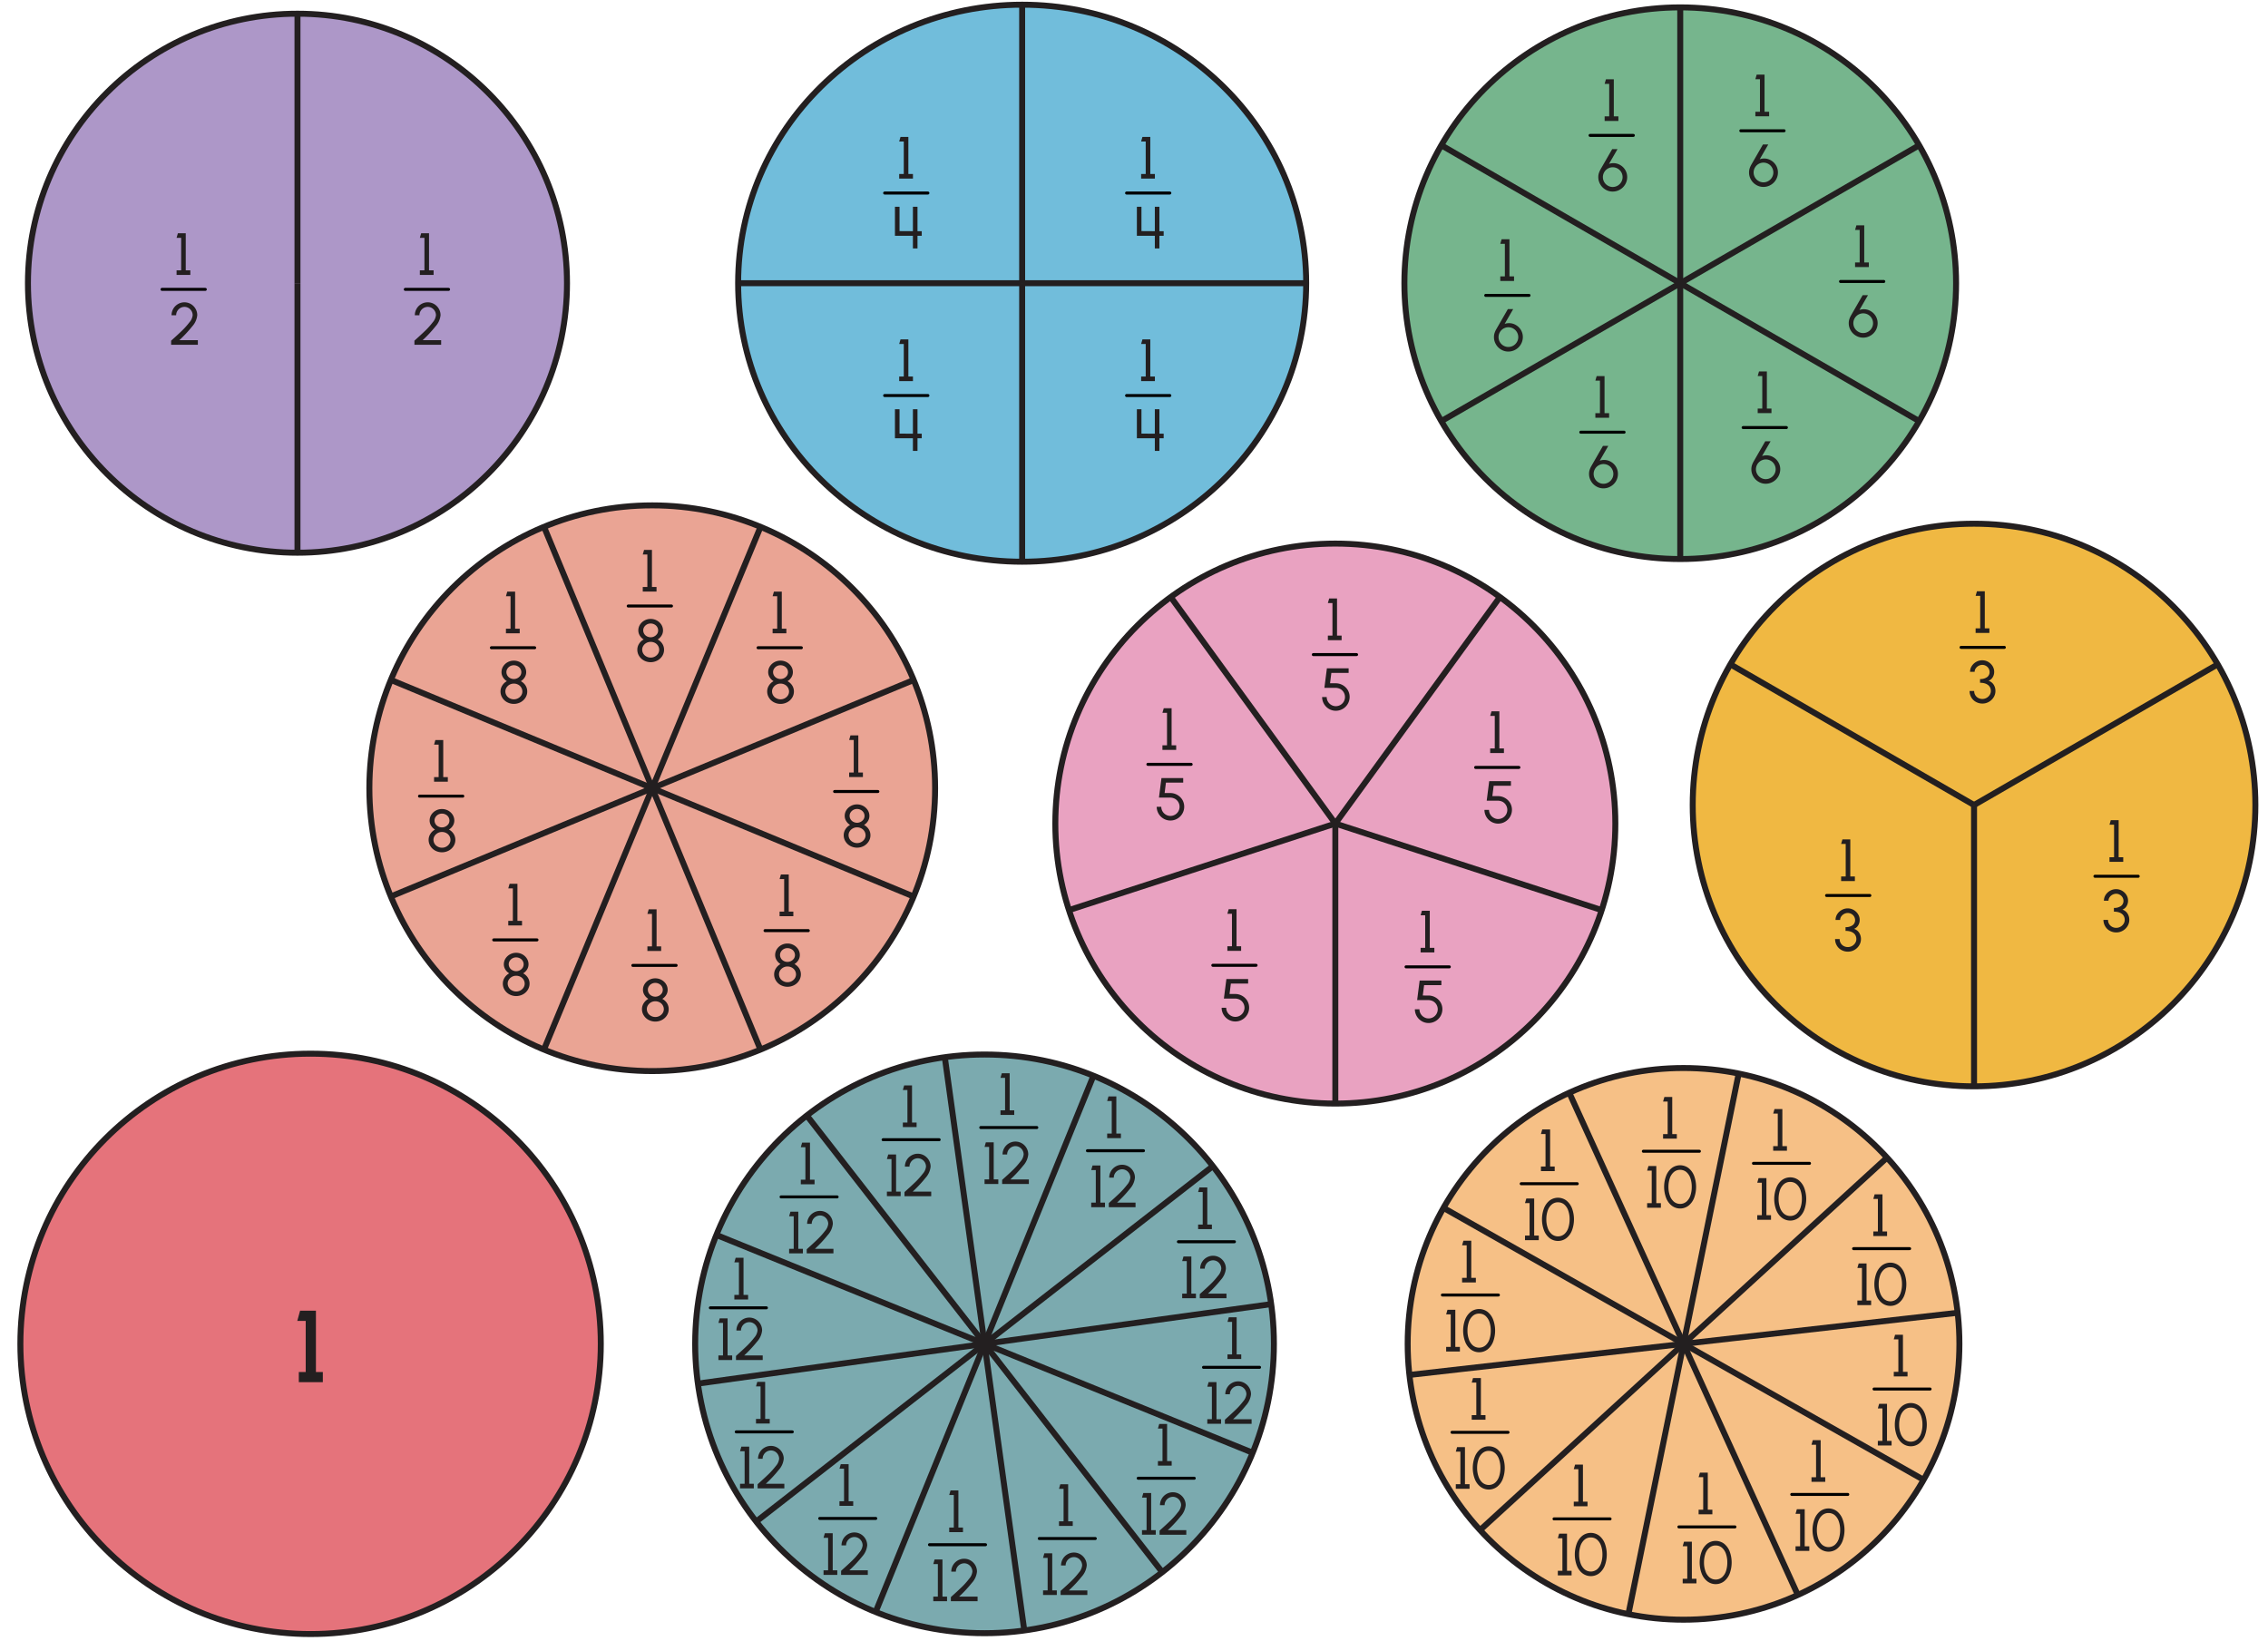<svg id="ee83c4d9-d0b9-41d8-a35e-154269bd8003" data-name="Layer 1" xmlns="http://www.w3.org/2000/svg" width="760" height="550" viewBox="0 0 760 550"><defs><style>.ed00bcd9-7e37-4ece-8240-e9f5a7f41129{fill:none;}.a40e152e-f125-47a4-bf13-28c6a99bbe4d,.a67ef0fc-52b3-458d-afdb-4faacdd0822a,.aa3f50a6-f871-44a8-9362-0891e6eb7b01,.ab5fc9cd-aa70-4f4e-9708-17cfd05c9f47,.aeedf0d4-edce-44dc-8676-b8ef5f9c9235,.aefd6175-5e95-41e4-a6f4-6124d5313097,.b096f5bd-a6c6-4ce1-a441-cb2a2065c545,.b43a0ec0-a51d-4b43-a537-e707718d8835,.b5acd00e-5213-47d8-9946-24138798f0f8,.bdbfd739-97b1-453b-bf05-ee5d3ae4e69d,.e3abc6a2-dd4d-45ec-829a-4d1bf1fe7e12,.e912485b-7138-475a-bb3e-9b7a6f564b0c,.e9155521-d78f-4762-a007-4c75a6018847,.ea8b4cf6-b355-4724-8c9f-220e6aac5753,.ed00bcd9-7e37-4ece-8240-e9f5a7f41129,.fc5a0486-71a8-4284-b60e-6f56f154ab6c{stroke:#231f20;}.a40e152e-f125-47a4-bf13-28c6a99bbe4d,.a67ef0fc-52b3-458d-afdb-4faacdd0822a,.aa3f50a6-f871-44a8-9362-0891e6eb7b01,.ab5fc9cd-aa70-4f4e-9708-17cfd05c9f47,.aeedf0d4-edce-44dc-8676-b8ef5f9c9235,.aefd6175-5e95-41e4-a6f4-6124d5313097,.b096f5bd-a6c6-4ce1-a441-cb2a2065c545,.b43a0ec0-a51d-4b43-a537-e707718d8835,.b5acd00e-5213-47d8-9946-24138798f0f8,.bdbfd739-97b1-453b-bf05-ee5d3ae4e69d,.e3abc6a2-dd4d-45ec-829a-4d1bf1fe7e12,.e912485b-7138-475a-bb3e-9b7a6f564b0c,.e9155521-d78f-4762-a007-4c75a6018847,.ea8b4cf6-b355-4724-8c9f-220e6aac5753,.ed00bcd9-7e37-4ece-8240-e9f5a7f41129,.ee9bf182-4a03-40d4-b431-09019543ba46,.fc5a0486-71a8-4284-b60e-6f56f154ab6c{stroke-miterlimit:10;}.aefd6175-5e95-41e4-a6f4-6124d5313097{fill:#ad97c8;}.a40e152e-f125-47a4-bf13-28c6a99bbe4d,.a67ef0fc-52b3-458d-afdb-4faacdd0822a,.aa3f50a6-f871-44a8-9362-0891e6eb7b01,.ab5fc9cd-aa70-4f4e-9708-17cfd05c9f47,.aeedf0d4-edce-44dc-8676-b8ef5f9c9235,.aefd6175-5e95-41e4-a6f4-6124d5313097,.b096f5bd-a6c6-4ce1-a441-cb2a2065c545,.b43a0ec0-a51d-4b43-a537-e707718d8835,.b5acd00e-5213-47d8-9946-24138798f0f8,.bdbfd739-97b1-453b-bf05-ee5d3ae4e69d,.e3abc6a2-dd4d-45ec-829a-4d1bf1fe7e12,.e912485b-7138-475a-bb3e-9b7a6f564b0c,.e9155521-d78f-4762-a007-4c75a6018847,.ea8b4cf6-b355-4724-8c9f-220e6aac5753,.fc5a0486-71a8-4284-b60e-6f56f154ab6c{stroke-width:2px;}.a40e152e-f125-47a4-bf13-28c6a99bbe4d{fill:#b2e0e4;}.aaefa67a-58d7-4221-828e-64a9ea42b4ef,.ee9bf182-4a03-40d4-b431-09019543ba46{fill:#231f20;}.ee9bf182-4a03-40d4-b431-09019543ba46{stroke:#000;stroke-linecap:round;}.aeedf0d4-edce-44dc-8676-b8ef5f9c9235{fill:#e5737b;}.a67ef0fc-52b3-458d-afdb-4faacdd0822a{fill:#f0b842;}.e9155521-d78f-4762-a007-4c75a6018847{fill:#bfd388;}.b096f5bd-a6c6-4ce1-a441-cb2a2065c545{fill:#71bddb;}.e912485b-7138-475a-bb3e-9b7a6f564b0c{fill:#ead0b6;}.ea8b4cf6-b355-4724-8c9f-220e6aac5753{fill:#e9a2c1;}.bdbfd739-97b1-453b-bf05-ee5d3ae4e69d{fill:#a4d9ea;}.b43a0ec0-a51d-4b43-a537-e707718d8835{fill:#76b58d;}.fc5a0486-71a8-4284-b60e-6f56f154ab6c{fill:#c2b59b;}.b5acd00e-5213-47d8-9946-24138798f0f8{fill:#eaa494;}.aa3f50a6-f871-44a8-9362-0891e6eb7b01{fill:#d0b7d9;}.e3abc6a2-dd4d-45ec-829a-4d1bf1fe7e12{fill:#f6c086;}.ab5fc9cd-aa70-4f4e-9708-17cfd05c9f47{fill:#7baaaf;}</style></defs><path class="ed00bcd9-7e37-4ece-8240-e9f5a7f41129" d="M97.655,41v0Z"/><path class="ed00bcd9-7e37-4ece-8240-e9f5a7f41129" d="M97.655,40.432v0Z"/><path class="ed00bcd9-7e37-4ece-8240-e9f5a7f41129" d="M97.655,40.809v0Z"/><path class="ed00bcd9-7e37-4ece-8240-e9f5a7f41129" d="M97.655,40.432v0Z"/><path class="ed00bcd9-7e37-4ece-8240-e9f5a7f41129" d="M97.655,40.621v0Z"/><path class="ed00bcd9-7e37-4ece-8240-e9f5a7f41129" d="M97.655,40.432v0Z"/><line class="ed00bcd9-7e37-4ece-8240-e9f5a7f41129" x1="97.655" y1="40.432" x2="97.655" y2="40.998"/><line class="ed00bcd9-7e37-4ece-8240-e9f5a7f41129" x1="97.655" y1="40.432" x2="97.655" y2="40.607"/><line class="ed00bcd9-7e37-4ece-8240-e9f5a7f41129" x1="97.655" y1="40.432" x2="97.655" y2="39.974"/><line class="ed00bcd9-7e37-4ece-8240-e9f5a7f41129" x1="97.655" y1="40.432" x2="97.655" y2="39.974"/><line class="ed00bcd9-7e37-4ece-8240-e9f5a7f41129" x1="97.655" y1="40.432" x2="97.655" y2="40.607"/><circle class="aefd6175-5e95-41e4-a6f4-6124d5313097" cx="99.683" cy="94.908" r="90.317"/><line class="a40e152e-f125-47a4-bf13-28c6a99bbe4d" x1="99.683" y1="94.908" x2="99.683" y2="185.225"/><line class="a40e152e-f125-47a4-bf13-28c6a99bbe4d" x1="99.683" y1="94.908" x2="99.683" y2="4.592"/><path class="aaefa67a-58d7-4221-828e-64a9ea42b4ef" d="M60.707,79.7H59.17l.439-1.537h2.635V90.6H63.78v1.537H59.17V90.6h1.537Z"/><path class="aaefa67a-58d7-4221-828e-64a9ea42b4ef" d="M57.578,113.958q1.96-1.751,3.382-3.123a24.933,24.933,0,0,0,2.516-2.814,4.275,4.275,0,0,0,1.087-2.385,2.827,2.827,0,0,0-1.367-2.415,2.7,2.7,0,0,0-1.387-.379,2.794,2.794,0,0,0-2.4,1.4,2.739,2.739,0,0,0-.379,1.4H57.488a4.276,4.276,0,0,1,.589-2.186,4.319,4.319,0,0,1,1.576-1.566,4.285,4.285,0,0,1,4.3,0,4.4,4.4,0,0,1,1.566,1.576,4.231,4.231,0,0,1,.579,2.176,6.53,6.53,0,0,1-1.706,3.762A42.054,42.054,0,0,1,60.1,114h6.2v1.536H57.348v-1.367Z"/><line class="ee9bf182-4a03-40d4-b431-09019543ba46" x1="54.291" y1="96.972" x2="68.794" y2="96.972"/><path class="aaefa67a-58d7-4221-828e-64a9ea42b4ef" d="M142.228,79.7h-1.537l.439-1.537h2.635V90.6H145.3v1.537h-4.611V90.6h1.537Z"/><path class="aaefa67a-58d7-4221-828e-64a9ea42b4ef" d="M139.1,113.958q1.961-1.751,3.383-3.123A24.921,24.921,0,0,0,145,108.021a4.268,4.268,0,0,0,1.087-2.385,2.824,2.824,0,0,0-1.367-2.415,2.7,2.7,0,0,0-1.386-.379,2.8,2.8,0,0,0-2.406,1.4,2.749,2.749,0,0,0-.379,1.4h-1.537a4.317,4.317,0,0,1,2.166-3.752,4.283,4.283,0,0,1,4.3,0,4.4,4.4,0,0,1,1.566,1.576,4.222,4.222,0,0,1,.58,2.176,6.526,6.526,0,0,1-1.707,3.762,41.955,41.955,0,0,1-4.291,4.6h6.2v1.536H138.87v-1.367Z"/><line class="ee9bf182-4a03-40d4-b431-09019543ba46" x1="135.812" y1="96.972" x2="150.316" y2="96.972"/><circle class="aeedf0d4-edce-44dc-8676-b8ef5f9c9235" cx="104.077" cy="450.356" r="97.247"/><path class="aaefa67a-58d7-4221-828e-64a9ea42b4ef" d="M102.443,442.66H99.619l.941-3.425h5.308V459.78h2.311V463.2h-8.047V459.78h2.311Z"/><circle class="a67ef0fc-52b3-458d-afdb-4faacdd0822a" cx="661.497" cy="269.78" r="94.272"/><line class="e9155521-d78f-4762-a007-4c75a6018847" x1="661.497" y1="269.78" x2="661.497" y2="364.052"/><line class="e9155521-d78f-4762-a007-4c75a6018847" x1="661.497" y1="269.78" x2="743.138" y2="222.644"/><line class="e9155521-d78f-4762-a007-4c75a6018847" x1="661.497" y1="269.78" x2="579.855" y2="222.644"/><path class="aaefa67a-58d7-4221-828e-64a9ea42b4ef" d="M708.418,276.383h-1.536l.438-1.536h2.635V287.28h1.537v1.537h-4.61V287.28h1.536Z"/><path class="aaefa67a-58d7-4221-828e-64a9ea42b4ef" d="M706.956,311.909a3.969,3.969,0,0,1-1.537-1.526,4.17,4.17,0,0,1-.559-2.116H706.4a2.573,2.573,0,0,0,1.328,2.315,2.93,2.93,0,0,0,3.872-.988,2.434,2.434,0,0,0,.388-1.327c0-1.806-1.486-2.754-3.622-2.754v-1.247a3.89,3.89,0,0,0,2.345-.629,2.07,2.07,0,0,0,.858-1.786,2.371,2.371,0,0,0-1.247-2.016,2.442,2.442,0,0,0-1.2-.319,2.729,2.729,0,0,0-2.2,1.176,2,2,0,0,0-.369,1.159h-1.536a3.564,3.564,0,0,1,.568-1.937,4.238,4.238,0,0,1,1.516-1.417,4.034,4.034,0,0,1,2-.518,3.95,3.95,0,0,1,1.975.518,4.182,4.182,0,0,1,1.478,1.417,3.579,3.579,0,0,1,.549,1.937,3.418,3.418,0,0,1-.509,1.836,2.721,2.721,0,0,1-1.378,1.147,3.252,3.252,0,0,1,1.707,1.308,3.882,3.882,0,0,1,.6,2.125,3.94,3.94,0,0,1-.6,2.106,4.374,4.374,0,0,1-1.6,1.536,4.247,4.247,0,0,1-2.136.57A4.4,4.4,0,0,1,706.956,311.909Z"/><line class="ee9bf182-4a03-40d4-b431-09019543ba46" x1="702.003" y1="293.654" x2="716.507" y2="293.654"/><path class="aaefa67a-58d7-4221-828e-64a9ea42b4ef" d="M663.562,199.681h-1.538l.44-1.536H665.1v12.434h1.537v1.537h-4.612v-1.537h1.538Z"/><path class="aaefa67a-58d7-4221-828e-64a9ea42b4ef" d="M662.1,235.208a3.965,3.965,0,0,1-1.537-1.527,4.16,4.16,0,0,1-.559-2.116h1.537a2.573,2.573,0,0,0,1.327,2.315,2.926,2.926,0,0,0,3.872-.988,2.424,2.424,0,0,0,.389-1.327c0-1.806-1.486-2.754-3.622-2.754v-1.247a3.894,3.894,0,0,0,2.345-.629,2.07,2.07,0,0,0,.858-1.786,2.372,2.372,0,0,0-1.247-2.016,2.442,2.442,0,0,0-1.2-.319,2.731,2.731,0,0,0-2.2,1.177,2,2,0,0,0-.369,1.158h-1.536a3.573,3.573,0,0,1,.568-1.937,4.241,4.241,0,0,1,1.517-1.417,4.041,4.041,0,0,1,2-.518,3.964,3.964,0,0,1,1.976.518,4.2,4.2,0,0,1,1.477,1.417,3.581,3.581,0,0,1,.549,1.937,3.415,3.415,0,0,1-.509,1.836,2.708,2.708,0,0,1-1.378,1.147,3.253,3.253,0,0,1,1.707,1.308,3.875,3.875,0,0,1,.6,2.125,3.93,3.93,0,0,1-.6,2.106,4.358,4.358,0,0,1-1.6,1.537,4.256,4.256,0,0,1-2.136.569A4.41,4.41,0,0,1,662.1,235.208Z"/><line class="ee9bf182-4a03-40d4-b431-09019543ba46" x1="657.145" y1="216.952" x2="671.649" y2="216.952"/><path class="aaefa67a-58d7-4221-828e-64a9ea42b4ef" d="M618.491,282.827h-1.537l.44-1.536h2.634v12.434h1.537v1.537h-4.611v-1.537h1.537Z"/><path class="aaefa67a-58d7-4221-828e-64a9ea42b4ef" d="M617.028,318.352a3.971,3.971,0,0,1-1.537-1.527,4.164,4.164,0,0,1-.558-2.116h1.537a2.571,2.571,0,0,0,1.327,2.315,2.926,2.926,0,0,0,3.872-.988,2.424,2.424,0,0,0,.389-1.327c0-1.806-1.487-2.754-3.622-2.754v-1.247a3.889,3.889,0,0,0,2.344-.629,2.068,2.068,0,0,0,.859-1.786,2.372,2.372,0,0,0-1.247-2.016,2.445,2.445,0,0,0-1.2-.319,2.729,2.729,0,0,0-2.2,1.177,2,2,0,0,0-.369,1.158h-1.536a3.564,3.564,0,0,1,.568-1.937,4.241,4.241,0,0,1,1.517-1.417,4.041,4.041,0,0,1,2-.518,3.96,3.96,0,0,1,1.975.518,4.191,4.191,0,0,1,1.478,1.417,3.581,3.581,0,0,1,.549,1.937,3.415,3.415,0,0,1-.509,1.836,2.712,2.712,0,0,1-1.378,1.147A3.253,3.253,0,0,1,623,312.584a3.875,3.875,0,0,1,.6,2.125,3.93,3.93,0,0,1-.6,2.106,4.361,4.361,0,0,1-1.6,1.537,4.255,4.255,0,0,1-2.135.569A4.413,4.413,0,0,1,617.028,318.352Z"/><line class="ee9bf182-4a03-40d4-b431-09019543ba46" x1="612.076" y1="300.098" x2="626.579" y2="300.098"/><ellipse class="b096f5bd-a6c6-4ce1-a441-cb2a2065c545" cx="342.521" cy="94.908" rx="95.176" ry="93.334"/><line class="e912485b-7138-475a-bb3e-9b7a6f564b0c" x1="342.521" y1="94.908" x2="342.521" y2="188.243"/><line class="e912485b-7138-475a-bb3e-9b7a6f564b0c" x1="342.521" y1="94.908" x2="437.697" y2="94.908"/><line class="e912485b-7138-475a-bb3e-9b7a6f564b0c" x1="342.521" y1="94.908" x2="342.521" y2="1.574"/><line class="e912485b-7138-475a-bb3e-9b7a6f564b0c" x1="342.521" y1="94.908" x2="247.345" y2="94.908"/><path class="aaefa67a-58d7-4221-828e-64a9ea42b4ef" d="M383.923,47.418h-1.536l.438-1.537h2.635V58.315H387v1.537h-4.61V58.315h1.536Z"/><path class="aaefa67a-58d7-4221-828e-64a9ea42b4ef" d="M382.5,69.283v8.162l4.48.031V69.283h1.538v8.193h1.426v1.536h-1.426v4.241h-1.538V79.012h-6.017V69.283Z"/><line class="ee9bf182-4a03-40d4-b431-09019543ba46" x1="377.509" y1="64.69" x2="392.012" y2="64.69"/><path class="aaefa67a-58d7-4221-828e-64a9ea42b4ef" d="M302.853,47.418h-1.536l.438-1.537h2.635V58.315h1.537v1.537h-4.61V58.315h1.536Z"/><path class="aaefa67a-58d7-4221-828e-64a9ea42b4ef" d="M301.431,69.283v8.162l4.481.031V69.283h1.537v8.193h1.426v1.536h-1.426v4.241h-1.537V79.012h-6.018V69.283Z"/><line class="ee9bf182-4a03-40d4-b431-09019543ba46" x1="296.438" y1="64.69" x2="310.942" y2="64.69"/><path class="aaefa67a-58d7-4221-828e-64a9ea42b4ef" d="M383.923,115.281h-1.536l.438-1.536h2.635v12.434H387v1.536h-4.61v-1.536h1.536Z"/><path class="aaefa67a-58d7-4221-828e-64a9ea42b4ef" d="M382.5,137.146v8.163l4.48.03v-8.193h1.538v8.193h1.426v1.536h-1.426v4.242h-1.538v-4.242h-6.017v-9.729Z"/><line class="ee9bf182-4a03-40d4-b431-09019543ba46" x1="377.509" y1="132.553" x2="392.012" y2="132.553"/><path class="aaefa67a-58d7-4221-828e-64a9ea42b4ef" d="M302.853,115.281h-1.536l.438-1.536h2.635v12.434h1.537v1.536h-4.61v-1.536h1.536Z"/><path class="aaefa67a-58d7-4221-828e-64a9ea42b4ef" d="M301.431,137.146v8.163l4.481.03v-8.193h1.537v8.193h1.426v1.536h-1.426v4.242h-1.537v-4.242h-6.018v-9.729Z"/><line class="ee9bf182-4a03-40d4-b431-09019543ba46" x1="296.438" y1="132.553" x2="310.942" y2="132.553"/><circle class="ea8b4cf6-b355-4724-8c9f-220e6aac5753" cx="447.466" cy="275.997" r="93.83"/><line class="bdbfd739-97b1-453b-bf05-ee5d3ae4e69d" x1="447.466" y1="275.997" x2="447.466" y2="369.827"/><line class="bdbfd739-97b1-453b-bf05-ee5d3ae4e69d" x1="447.466" y1="275.997" x2="536.704" y2="304.992"/><line class="bdbfd739-97b1-453b-bf05-ee5d3ae4e69d" x1="447.466" y1="275.997" x2="502.618" y2="200.086"/><line class="bdbfd739-97b1-453b-bf05-ee5d3ae4e69d" x1="447.466" y1="275.997" x2="392.314" y2="200.086"/><line class="bdbfd739-97b1-453b-bf05-ee5d3ae4e69d" x1="447.466" y1="275.997" x2="358.228" y2="304.992"/><path class="aaefa67a-58d7-4221-828e-64a9ea42b4ef" d="M446.5,202.1h-1.537l.439-1.536h2.635V213h1.536v1.537h-4.61V213H446.5Z"/><path class="aaefa67a-58d7-4221-828e-64a9ea42b4ef" d="M445.323,237.563a4.613,4.613,0,0,1-2.285-3.971h1.536a3.06,3.06,0,0,0,1.537,2.644,2.934,2.934,0,0,0,1.537.419,3.073,3.073,0,0,0,2.645-1.537,3.082,3.082,0,0,0-1.128-4.2,3.606,3.606,0,0,0-1.746-.409H443.8l.839-6.546h7.284V225.5h-5.788l-.439,3.474,1.737.009a4.769,4.769,0,0,1,4.2,2.255,4.628,4.628,0,0,1-3.982,6.956A4.467,4.467,0,0,1,445.323,237.563Z"/><line class="ee9bf182-4a03-40d4-b431-09019543ba46" x1="440.081" y1="219.368" x2="454.584" y2="219.368"/><path class="aaefa67a-58d7-4221-828e-64a9ea42b4ef" d="M391.065,238.879h-1.537l.44-1.536H392.6v12.433h1.536v1.537h-4.611v-1.537h1.537Z"/><path class="aaefa67a-58d7-4221-828e-64a9ea42b4ef" d="M389.893,274.344a4.62,4.62,0,0,1-2.286-3.972h1.537a3.061,3.061,0,0,0,1.537,2.645,2.938,2.938,0,0,0,1.537.419,3.072,3.072,0,0,0,2.644-1.538,3.082,3.082,0,0,0-1.128-4.2,3.618,3.618,0,0,0-1.746-.409h-3.623l.839-6.546h7.284v1.536H390.7l-.438,3.474,1.736.01a4.764,4.764,0,0,1,4.2,2.255,4.627,4.627,0,0,1-3.981,6.956A4.465,4.465,0,0,1,389.893,274.344Z"/><line class="ee9bf182-4a03-40d4-b431-09019543ba46" x1="384.65" y1="256.149" x2="399.154" y2="256.149"/><path class="aaefa67a-58d7-4221-828e-64a9ea42b4ef" d="M412.823,306.224h-1.537l.44-1.536h2.634v12.433H415.9v1.537h-4.61v-1.537h1.537Z"/><path class="aaefa67a-58d7-4221-828e-64a9ea42b4ef" d="M411.651,341.69a4.613,4.613,0,0,1-2.285-3.971H410.9a3.061,3.061,0,0,0,1.537,2.644,2.935,2.935,0,0,0,1.538.419,3.071,3.071,0,0,0,2.644-1.537,3.082,3.082,0,0,0-1.128-4.2,3.606,3.606,0,0,0-1.746-.409h-3.623l.839-6.546h7.284v1.536h-5.788l-.438,3.474,1.736.009a4.769,4.769,0,0,1,4.2,2.255,4.628,4.628,0,0,1-3.981,6.956A4.468,4.468,0,0,1,411.651,341.69Z"/><line class="ee9bf182-4a03-40d4-b431-09019543ba46" x1="406.408" y1="323.495" x2="420.912" y2="323.495"/><path class="aaefa67a-58d7-4221-828e-64a9ea42b4ef" d="M477.578,306.742h-1.537l.439-1.536h2.635V317.64h1.537v1.537h-4.611V317.64h1.537Z"/><path class="aaefa67a-58d7-4221-828e-64a9ea42b4ef" d="M476.406,342.207a4.616,4.616,0,0,1-2.285-3.972h1.537a3.063,3.063,0,0,0,1.536,2.645,2.946,2.946,0,0,0,1.537.419,3.074,3.074,0,0,0,2.645-1.537,3.082,3.082,0,0,0-1.128-4.2,3.607,3.607,0,0,0-1.746-.41h-3.623l.839-6.546H483v1.537h-5.787l-.44,3.473,1.737.01a4.765,4.765,0,0,1,4.2,2.255,4.628,4.628,0,0,1-3.982,6.956A4.467,4.467,0,0,1,476.406,342.207Z"/><line class="ee9bf182-4a03-40d4-b431-09019543ba46" x1="471.163" y1="324.013" x2="485.667" y2="324.013"/><path class="aaefa67a-58d7-4221-828e-64a9ea42b4ef" d="M500.891,239.915h-1.537l.439-1.536h2.635v12.433h1.537v1.538h-4.611v-1.538h1.537Z"/><path class="aaefa67a-58d7-4221-828e-64a9ea42b4ef" d="M499.717,275.381a4.622,4.622,0,0,1-2.285-3.972h1.537a3.06,3.06,0,0,0,1.537,2.645,2.94,2.94,0,0,0,1.536.419,3.074,3.074,0,0,0,2.645-1.537,3.084,3.084,0,0,0-1.127-4.2,3.623,3.623,0,0,0-1.748-.409H498.19l.838-6.546h7.285v1.536h-5.788l-.439,3.474,1.737.01a4.764,4.764,0,0,1,4.2,2.255,4.627,4.627,0,0,1-3.982,6.956A4.47,4.47,0,0,1,499.717,275.381Z"/><line class="ee9bf182-4a03-40d4-b431-09019543ba46" x1="494.475" y1="257.185" x2="508.979" y2="257.185"/><circle class="b43a0ec0-a51d-4b43-a537-e707718d8835" cx="563.043" cy="94.908" r="92.434"/><line class="fc5a0486-71a8-4284-b60e-6f56f154ab6c" x1="563.043" y1="94.908" x2="563.043" y2="187.342"/><line class="fc5a0486-71a8-4284-b60e-6f56f154ab6c" x1="563.043" y1="94.908" x2="643.093" y2="141.125"/><line class="fc5a0486-71a8-4284-b60e-6f56f154ab6c" x1="563.043" y1="94.908" x2="643.093" y2="48.691"/><line class="fc5a0486-71a8-4284-b60e-6f56f154ab6c" x1="563.043" y1="94.908" x2="563.043" y2="2.474"/><line class="fc5a0486-71a8-4284-b60e-6f56f154ab6c" x1="563.043" y1="94.908" x2="482.993" y2="48.691"/><line class="fc5a0486-71a8-4284-b60e-6f56f154ab6c" x1="563.043" y1="94.908" x2="482.993" y2="141.125"/><path class="aaefa67a-58d7-4221-828e-64a9ea42b4ef" d="M539.246,28.1H537.71l.438-1.537h2.635V39h1.537v1.537h-4.61V39h1.536Z"/><path class="aaefa67a-58d7-4221-828e-64a9ea42b4ef" d="M538,63.539a4.749,4.749,0,0,1-1.757-1.766,4.658,4.658,0,0,1-.658-2.415,4.38,4.38,0,0,1,.17-1.267,6.922,6.922,0,0,1,.538-1.258l3.952-6.865h1.786l-2.864,4.959a4.279,4.279,0,0,1,1.457-.249,4.458,4.458,0,0,1,2.275.609,4.754,4.754,0,0,1,1.717,1.676,4.589,4.589,0,0,1,.649,2.395,4.736,4.736,0,0,1-.649,2.415,4.792,4.792,0,0,1-1.776,1.766,4.71,4.71,0,0,1-2.435.659A4.6,4.6,0,0,1,538,63.539Zm5.3-2.574a3.219,3.219,0,0,0,.428-1.617,3.3,3.3,0,0,0-6.167-1.627,3.239,3.239,0,0,0-.438,1.627,3.308,3.308,0,0,0,1.666,2.874,3.177,3.177,0,0,0,1.617.439A3.314,3.314,0,0,0,543.3,60.965Z"/><line class="ee9bf182-4a03-40d4-b431-09019543ba46" x1="532.83" y1="45.374" x2="547.334" y2="45.374"/><path class="aaefa67a-58d7-4221-828e-64a9ea42b4ef" d="M504.278,81.72h-1.537l.44-1.536h2.634V92.618h1.538v1.536h-4.612V92.618h1.537Z"/><path class="aaefa67a-58d7-4221-828e-64a9ea42b4ef" d="M503.036,117.156a4.735,4.735,0,0,1-1.757-1.766,4.658,4.658,0,0,1-.658-2.415,4.415,4.415,0,0,1,.17-1.267,6.922,6.922,0,0,1,.538-1.258l3.952-6.865h1.786l-2.864,4.959a4.279,4.279,0,0,1,1.457-.249,4.472,4.472,0,0,1,2.276.609,4.752,4.752,0,0,1,1.716,1.676,4.589,4.589,0,0,1,.649,2.395,4.872,4.872,0,0,1-4.86,4.84A4.6,4.6,0,0,1,503.036,117.156Zm5.3-2.574a3.22,3.22,0,0,0,.429-1.617,3.3,3.3,0,0,0-6.167-1.627,3.243,3.243,0,0,0-.439,1.627,3.308,3.308,0,0,0,1.666,2.874,3.177,3.177,0,0,0,1.617.439A3.312,3.312,0,0,0,508.335,114.582Z"/><line class="ee9bf182-4a03-40d4-b431-09019543ba46" x1="497.863" y1="98.992" x2="512.366" y2="98.992"/><path class="aaefa67a-58d7-4221-828e-64a9ea42b4ef" d="M590.532,126.013H589l.44-1.536h2.634v12.434h1.537v1.536H589v-1.536h1.537Z"/><path class="aaefa67a-58d7-4221-828e-64a9ea42b4ef" d="M589.289,161.449a4.735,4.735,0,0,1-1.757-1.766,4.658,4.658,0,0,1-.658-2.415,4.415,4.415,0,0,1,.17-1.267,6.922,6.922,0,0,1,.538-1.258l3.952-6.865h1.786l-2.864,4.959a4.279,4.279,0,0,1,1.457-.249,4.468,4.468,0,0,1,2.275.609,4.762,4.762,0,0,1,1.717,1.676,4.589,4.589,0,0,1,.649,2.4,4.872,4.872,0,0,1-4.86,4.84A4.6,4.6,0,0,1,589.289,161.449Zm5.3-2.574a3.22,3.22,0,0,0,.429-1.617,3.3,3.3,0,0,0-6.167-1.627,3.243,3.243,0,0,0-.439,1.627,3.308,3.308,0,0,0,1.666,2.874,3.177,3.177,0,0,0,1.617.439A3.312,3.312,0,0,0,594.588,158.875Z"/><line class="ee9bf182-4a03-40d4-b431-09019543ba46" x1="584.117" y1="143.284" x2="598.62" y2="143.284"/><path class="aaefa67a-58d7-4221-828e-64a9ea42b4ef" d="M536.138,127.567H534.6l.439-1.537h2.635v12.434h1.537V140H534.6v-1.537h1.537Z"/><path class="aaefa67a-58d7-4221-828e-64a9ea42b4ef" d="M534.9,163a4.734,4.734,0,0,1-1.757-1.766,4.649,4.649,0,0,1-.659-2.415,4.415,4.415,0,0,1,.17-1.267,6.933,6.933,0,0,1,.539-1.258l3.952-6.865h1.786l-2.864,4.959a4.275,4.275,0,0,1,1.457-.249,4.47,4.47,0,0,1,2.275.608,4.773,4.773,0,0,1,1.717,1.677,4.6,4.6,0,0,1,.648,2.4,4.745,4.745,0,0,1-.648,2.415A4.8,4.8,0,0,1,539.734,163a4.716,4.716,0,0,1-2.434.659A4.614,4.614,0,0,1,534.9,163Zm5.3-2.574a3.223,3.223,0,0,0,.429-1.617,3.3,3.3,0,0,0-6.167-1.627,3.239,3.239,0,0,0-.438,1.627,3.308,3.308,0,0,0,1.666,2.874,3.177,3.177,0,0,0,1.617.439A3.312,3.312,0,0,0,540.193,160.429Z"/><line class="ee9bf182-4a03-40d4-b431-09019543ba46" x1="529.722" y1="144.839" x2="544.226" y2="144.839"/><path class="aaefa67a-58d7-4221-828e-64a9ea42b4ef" d="M623.169,77.059h-1.537l.439-1.537h2.635V87.957h1.537v1.536h-4.611V87.957h1.537Z"/><path class="aaefa67a-58d7-4221-828e-64a9ea42b4ef" d="M621.926,112.493a4.742,4.742,0,0,1-1.757-1.766,4.648,4.648,0,0,1-.658-2.415,4.38,4.38,0,0,1,.17-1.267,6.922,6.922,0,0,1,.538-1.258l3.952-6.865h1.786l-2.864,4.959a4.275,4.275,0,0,1,1.457-.249,4.471,4.471,0,0,1,2.275.609,4.762,4.762,0,0,1,1.717,1.676,4.588,4.588,0,0,1,.648,2.395,4.735,4.735,0,0,1-.648,2.415,4.784,4.784,0,0,1-1.776,1.766,4.71,4.71,0,0,1-2.435.659A4.6,4.6,0,0,1,621.926,112.493Zm5.3-2.574a3.219,3.219,0,0,0,.428-1.617,3.3,3.3,0,0,0-6.167-1.627,3.242,3.242,0,0,0-.438,1.627,3.308,3.308,0,0,0,1.666,2.874,3.177,3.177,0,0,0,1.617.439A3.312,3.312,0,0,0,627.225,109.919Z"/><line class="ee9bf182-4a03-40d4-b431-09019543ba46" x1="616.753" y1="94.329" x2="631.257" y2="94.329"/><path class="aaefa67a-58d7-4221-828e-64a9ea42b4ef" d="M589.755,26.549h-1.537l.439-1.536h2.635V37.447h1.537v1.536h-4.611V37.447h1.537Z"/><path class="aaefa67a-58d7-4221-828e-64a9ea42b4ef" d="M588.513,61.984a4.727,4.727,0,0,1-1.757-1.766A4.648,4.648,0,0,1,586.1,57.8a4.38,4.38,0,0,1,.17-1.267,6.981,6.981,0,0,1,.538-1.258l3.952-6.865h1.786l-2.864,4.96a4.252,4.252,0,0,1,1.457-.25,4.471,4.471,0,0,1,2.275.609,4.762,4.762,0,0,1,1.717,1.676,4.588,4.588,0,0,1,.648,2.395,4.735,4.735,0,0,1-.648,2.415,4.784,4.784,0,0,1-1.776,1.766,4.713,4.713,0,0,1-2.435.659A4.6,4.6,0,0,1,588.513,61.984Zm5.3-2.574a3.219,3.219,0,0,0,.428-1.617,3.3,3.3,0,0,0-6.167-1.626,3.236,3.236,0,0,0-.438,1.626,3.307,3.307,0,0,0,1.666,2.874,3.167,3.167,0,0,0,1.617.439A3.313,3.313,0,0,0,593.812,59.41Z"/><line class="ee9bf182-4a03-40d4-b431-09019543ba46" x1="583.34" y1="43.82" x2="597.843" y2="43.82"/><circle class="b5acd00e-5213-47d8-9946-24138798f0f8" cx="218.563" cy="264.151" r="94.789"/><line class="aa3f50a6-f871-44a8-9362-0891e6eb7b01" x1="218.563" y1="264.151" x2="182.276" y2="351.72"/><line class="aa3f50a6-f871-44a8-9362-0891e6eb7b01" x1="218.563" y1="264.151" x2="254.824" y2="351.73"/><line class="aa3f50a6-f871-44a8-9362-0891e6eb7b01" x1="218.563" y1="264.151" x2="306.131" y2="300.438"/><line class="aa3f50a6-f871-44a8-9362-0891e6eb7b01" x1="218.563" y1="264.151" x2="306.141" y2="227.89"/><line class="aa3f50a6-f871-44a8-9362-0891e6eb7b01" x1="218.563" y1="264.151" x2="254.849" y2="176.583"/><line class="aa3f50a6-f871-44a8-9362-0891e6eb7b01" x1="218.563" y1="264.151" x2="182.301" y2="176.573"/><line class="aa3f50a6-f871-44a8-9362-0891e6eb7b01" x1="218.563" y1="264.151" x2="130.994" y2="227.865"/><line class="aa3f50a6-f871-44a8-9362-0891e6eb7b01" x1="218.563" y1="264.151" x2="130.984" y2="300.413"/><path class="aaefa67a-58d7-4221-828e-64a9ea42b4ef" d="M262.772,294.6h-1.536l.439-1.537h2.635V305.5h1.536v1.537h-4.61V305.5h1.536Z"/><path class="aaefa67a-58d7-4221-828e-64a9ea42b4ef" d="M261.64,330.14a4.247,4.247,0,0,1-1.627-1.517,3.88,3.88,0,0,1-.6-2.1,3.649,3.649,0,0,1,.589-2,4.139,4.139,0,0,1,1.547-1.447,3.847,3.847,0,0,1-1.3-1.3,3.225,3.225,0,0,1-.5-1.736,3.579,3.579,0,0,1,.559-1.926,4.063,4.063,0,0,1,1.507-1.4,4.182,4.182,0,0,1,2.066-.519,4.243,4.243,0,0,1,2.075.519,4.056,4.056,0,0,1,1.507,1.4,3.579,3.579,0,0,1,.559,1.926,3.207,3.207,0,0,1-.489,1.736,3.864,3.864,0,0,1-1.307,1.3,4.191,4.191,0,0,1,1.567,1.436,3.7,3.7,0,0,1,.578,2.006,3.879,3.879,0,0,1-.6,2.1,4.348,4.348,0,0,1-1.637,1.517,4.808,4.808,0,0,1-4.5,0Zm4.719-2.295a2.44,2.44,0,0,0,.38-1.318,2.62,2.62,0,0,0-1.417-2.285,3.063,3.063,0,0,0-1.437-.348,2.9,2.9,0,0,0-2.455,1.306,2.421,2.421,0,0,0-.389,1.327,2.583,2.583,0,0,0,1.427,2.276,2.881,2.881,0,0,0,1.417.359A2.913,2.913,0,0,0,266.359,327.845Zm-.3-6.636a2.14,2.14,0,0,0,.33-1.158,2.262,2.262,0,0,0-1.248-2,2.6,2.6,0,0,0-1.257-.31,2.508,2.508,0,0,0-2.156,1.148,2.068,2.068,0,0,0-.339,1.157,2.265,2.265,0,0,0,1.247,2,2.648,2.648,0,0,0,3.423-.838Z"/><line class="ee9bf182-4a03-40d4-b431-09019543ba46" x1="256.357" y1="311.875" x2="270.861" y2="311.875"/><path class="aaefa67a-58d7-4221-828e-64a9ea42b4ef" d="M218.479,306.26h-1.536l.439-1.536h2.635v12.433h1.536v1.537h-4.61v-1.537h1.536Z"/><path class="aaefa67a-58d7-4221-828e-64a9ea42b4ef" d="M217.348,341.8a4.247,4.247,0,0,1-1.627-1.517,3.877,3.877,0,0,1-.6-2.095,3.65,3.65,0,0,1,.589-2,4.139,4.139,0,0,1,1.547-1.447,3.847,3.847,0,0,1-1.3-1.3,3.225,3.225,0,0,1-.5-1.736,3.581,3.581,0,0,1,.559-1.926,4.063,4.063,0,0,1,1.507-1.4,4.182,4.182,0,0,1,2.066-.519,4.243,4.243,0,0,1,2.075.519,4.056,4.056,0,0,1,1.507,1.4,3.581,3.581,0,0,1,.559,1.926,3.207,3.207,0,0,1-.489,1.736,3.864,3.864,0,0,1-1.307,1.3,4.186,4.186,0,0,1,1.567,1.437,3.7,3.7,0,0,1,.578,2.006,3.876,3.876,0,0,1-.6,2.095,4.348,4.348,0,0,1-1.637,1.517,4.808,4.808,0,0,1-4.5,0Zm4.719-2.3a2.436,2.436,0,0,0,.38-1.317,2.622,2.622,0,0,0-1.417-2.286,3.063,3.063,0,0,0-1.437-.348,2.9,2.9,0,0,0-2.455,1.306,2.424,2.424,0,0,0-.389,1.328,2.581,2.581,0,0,0,1.427,2.275,2.881,2.881,0,0,0,1.417.359A2.91,2.91,0,0,0,222.067,339.5Zm-.3-6.636a2.138,2.138,0,0,0,.33-1.158,2.262,2.262,0,0,0-1.248-2,2.6,2.6,0,0,0-1.257-.31,2.5,2.5,0,0,0-2.155,1.148,2.061,2.061,0,0,0-.34,1.157,2.265,2.265,0,0,0,1.247,2,2.645,2.645,0,0,0,3.423-.838Z"/><line class="ee9bf182-4a03-40d4-b431-09019543ba46" x1="212.064" y1="323.531" x2="226.568" y2="323.531"/><path class="aaefa67a-58d7-4221-828e-64a9ea42b4ef" d="M171.855,297.713h-1.536l.439-1.536h2.635V308.61h1.536v1.537h-4.61V308.61h1.536Z"/><path class="aaefa67a-58d7-4221-828e-64a9ea42b4ef" d="M170.724,333.248a4.247,4.247,0,0,1-1.627-1.517,3.874,3.874,0,0,1-.6-2.095,3.647,3.647,0,0,1,.589-2,4.139,4.139,0,0,1,1.547-1.447,3.844,3.844,0,0,1-1.3-1.3,3.231,3.231,0,0,1-.5-1.737,3.581,3.581,0,0,1,.559-1.926,4.08,4.08,0,0,1,1.507-1.4,4.182,4.182,0,0,1,2.066-.519,4.243,4.243,0,0,1,2.075.519,4.072,4.072,0,0,1,1.507,1.4,3.581,3.581,0,0,1,.559,1.926,3.213,3.213,0,0,1-.489,1.737,3.861,3.861,0,0,1-1.307,1.3,4.186,4.186,0,0,1,1.567,1.437,3.694,3.694,0,0,1,.578,2.006,3.873,3.873,0,0,1-.6,2.095,4.348,4.348,0,0,1-1.637,1.517,4.8,4.8,0,0,1-4.5,0Zm4.719-2.3a2.436,2.436,0,0,0,.38-1.317,2.619,2.619,0,0,0-1.417-2.285,3.053,3.053,0,0,0-1.437-.35,2.9,2.9,0,0,0-2.455,1.308,2.418,2.418,0,0,0-.389,1.327,2.581,2.581,0,0,0,1.427,2.275,2.882,2.882,0,0,0,1.417.36A2.911,2.911,0,0,0,175.443,330.953Zm-.3-6.636a2.138,2.138,0,0,0,.33-1.158,2.263,2.263,0,0,0-1.248-2,2.6,2.6,0,0,0-1.257-.31A2.508,2.508,0,0,0,170.813,322a2.063,2.063,0,0,0-.339,1.157,2.265,2.265,0,0,0,1.247,2,2.645,2.645,0,0,0,3.423-.838Z"/><line class="ee9bf182-4a03-40d4-b431-09019543ba46" x1="165.441" y1="314.983" x2="179.944" y2="314.983"/><path class="aaefa67a-58d7-4221-828e-64a9ea42b4ef" d="M146.99,249.535h-1.536l.439-1.536h2.634v12.434h1.537v1.537h-4.61v-1.537h1.536Z"/><path class="aaefa67a-58d7-4221-828e-64a9ea42b4ef" d="M145.857,285.069a4.259,4.259,0,0,1-1.627-1.516,3.888,3.888,0,0,1-.6-2.1,3.644,3.644,0,0,1,.589-2,4.131,4.131,0,0,1,1.547-1.447,3.838,3.838,0,0,1-1.3-1.3,3.231,3.231,0,0,1-.5-1.737,3.578,3.578,0,0,1,.559-1.925,4.067,4.067,0,0,1,1.507-1.4,4.192,4.192,0,0,1,2.066-.518,4.253,4.253,0,0,1,2.075.518,4.067,4.067,0,0,1,1.507,1.4,3.578,3.578,0,0,1,.559,1.925,3.222,3.222,0,0,1-.489,1.737,3.873,3.873,0,0,1-1.307,1.3,4.183,4.183,0,0,1,1.567,1.436,3.7,3.7,0,0,1,.578,2.006,3.879,3.879,0,0,1-.6,2.1,4.368,4.368,0,0,1-1.637,1.516,4.8,4.8,0,0,1-4.5,0Zm4.72-2.3a2.434,2.434,0,0,0,.38-1.317,2.619,2.619,0,0,0-1.417-2.285,3.052,3.052,0,0,0-1.437-.349,2.9,2.9,0,0,0-2.456,1.307,2.429,2.429,0,0,0-.389,1.327,2.581,2.581,0,0,0,1.428,2.275,2.871,2.871,0,0,0,1.417.36A2.911,2.911,0,0,0,150.577,282.774Zm-.3-6.635a2.142,2.142,0,0,0,.329-1.159,2.265,2.265,0,0,0-1.247-2,2.6,2.6,0,0,0-1.257-.309,2.505,2.505,0,0,0-2.156,1.147,2.065,2.065,0,0,0-.339,1.157,2.267,2.267,0,0,0,1.247,2,2.648,2.648,0,0,0,3.423-.838Z"/><line class="ee9bf182-4a03-40d4-b431-09019543ba46" x1="140.575" y1="266.805" x2="155.078" y2="266.805"/><path class="aaefa67a-58d7-4221-828e-64a9ea42b4ef" d="M171.079,199.8h-1.537l.439-1.536h2.635V210.7h1.537v1.536h-4.611V210.7h1.537Z"/><path class="aaefa67a-58d7-4221-828e-64a9ea42b4ef" d="M169.946,235.337a4.254,4.254,0,0,1-1.627-1.517,3.876,3.876,0,0,1-.6-2.095,3.641,3.641,0,0,1,.589-2,4.143,4.143,0,0,1,1.546-1.447,3.835,3.835,0,0,1-1.3-1.3,3.216,3.216,0,0,1-.5-1.735,3.582,3.582,0,0,1,.559-1.927,4.06,4.06,0,0,1,1.506-1.4,4.185,4.185,0,0,1,2.066-.519,4.247,4.247,0,0,1,2.076.519,4.056,4.056,0,0,1,1.507,1.4,3.582,3.582,0,0,1,.559,1.927,3.215,3.215,0,0,1-.489,1.735,3.873,3.873,0,0,1-1.307,1.3,4.186,4.186,0,0,1,1.567,1.437,3.7,3.7,0,0,1,.578,2.006,3.877,3.877,0,0,1-.6,2.095,4.352,4.352,0,0,1-1.636,1.517,4.81,4.81,0,0,1-4.5,0Zm4.72-2.295a2.435,2.435,0,0,0,.379-1.317,2.62,2.62,0,0,0-1.417-2.286,3.063,3.063,0,0,0-1.437-.348,2.9,2.9,0,0,0-2.455,1.306,2.432,2.432,0,0,0-.389,1.328A2.583,2.583,0,0,0,170.774,234a2.981,2.981,0,0,0,3.892-.958Zm-.3-6.636a2.144,2.144,0,0,0,.329-1.157,2.267,2.267,0,0,0-1.247-2,2.612,2.612,0,0,0-1.258-.309,2.506,2.506,0,0,0-2.155,1.148,2.061,2.061,0,0,0-.339,1.158,2.264,2.264,0,0,0,1.247,2,2.645,2.645,0,0,0,3.423-.838Z"/><line class="ee9bf182-4a03-40d4-b431-09019543ba46" x1="164.664" y1="217.073" x2="179.167" y2="217.073"/><path class="aaefa67a-58d7-4221-828e-64a9ea42b4ef" d="M216.926,185.815h-1.537l.439-1.537h2.635v12.434H220v1.537h-4.611v-1.537h1.537Z"/><path class="aaefa67a-58d7-4221-828e-64a9ea42b4ef" d="M215.793,221.35a4.247,4.247,0,0,1-1.627-1.517,3.88,3.88,0,0,1-.6-2.1,3.646,3.646,0,0,1,.589-2A4.139,4.139,0,0,1,215.7,214.3a3.85,3.85,0,0,1-1.3-1.3,3.222,3.222,0,0,1-.5-1.737,3.578,3.578,0,0,1,.558-1.926,4.071,4.071,0,0,1,1.507-1.4,4.185,4.185,0,0,1,2.066-.519,4.247,4.247,0,0,1,2.076.519,4.063,4.063,0,0,1,1.507,1.4,3.579,3.579,0,0,1,.559,1.926,3.214,3.214,0,0,1-.49,1.737,3.879,3.879,0,0,1-1.307,1.3,4.171,4.171,0,0,1,1.567,1.437,3.694,3.694,0,0,1,.579,2,3.88,3.88,0,0,1-.6,2.1,4.348,4.348,0,0,1-1.637,1.517,4.808,4.808,0,0,1-4.5,0Zm4.72-2.295a2.445,2.445,0,0,0,.379-1.318,2.619,2.619,0,0,0-1.417-2.285,3.064,3.064,0,0,0-1.437-.349,2.9,2.9,0,0,0-2.455,1.307,2.429,2.429,0,0,0-.389,1.327,2.585,2.585,0,0,0,1.427,2.276,2.881,2.881,0,0,0,1.417.359A2.916,2.916,0,0,0,220.513,219.055Zm-.3-6.637a2.134,2.134,0,0,0,.33-1.157,2.265,2.265,0,0,0-1.248-2,2.611,2.611,0,0,0-1.257-.309,2.506,2.506,0,0,0-2.155,1.148,2.061,2.061,0,0,0-.34,1.157,2.265,2.265,0,0,0,1.248,2,2.646,2.646,0,0,0,3.422-.839Z"/><line class="ee9bf182-4a03-40d4-b431-09019543ba46" x1="210.51" y1="203.086" x2="225.014" y2="203.086"/><path class="aaefa67a-58d7-4221-828e-64a9ea42b4ef" d="M260.441,199.8H258.9l.439-1.536h2.635V210.7h1.536v1.536H258.9V210.7h1.536Z"/><path class="aaefa67a-58d7-4221-828e-64a9ea42b4ef" d="M259.309,235.337a4.247,4.247,0,0,1-1.627-1.517,3.877,3.877,0,0,1-.6-2.095,3.65,3.65,0,0,1,.589-2,4.139,4.139,0,0,1,1.547-1.447,3.838,3.838,0,0,1-1.3-1.3,3.224,3.224,0,0,1-.5-1.735,3.582,3.582,0,0,1,.559-1.927,4.063,4.063,0,0,1,1.507-1.4,4.182,4.182,0,0,1,2.066-.519,4.243,4.243,0,0,1,2.075.519,4.056,4.056,0,0,1,1.507,1.4,3.582,3.582,0,0,1,.559,1.927,3.206,3.206,0,0,1-.489,1.735,3.864,3.864,0,0,1-1.307,1.3,4.186,4.186,0,0,1,1.567,1.437,3.7,3.7,0,0,1,.578,2.006,3.876,3.876,0,0,1-.6,2.095,4.348,4.348,0,0,1-1.637,1.517,4.808,4.808,0,0,1-4.5,0Zm4.719-2.295a2.436,2.436,0,0,0,.38-1.317,2.622,2.622,0,0,0-1.417-2.286,3.063,3.063,0,0,0-1.437-.348A2.9,2.9,0,0,0,259.1,230.4a2.425,2.425,0,0,0-.39,1.328A2.582,2.582,0,0,0,260.137,234a2.881,2.881,0,0,0,1.417.359A2.91,2.91,0,0,0,264.028,233.042Zm-.3-6.636a2.137,2.137,0,0,0,.33-1.157,2.266,2.266,0,0,0-1.248-2,2.611,2.611,0,0,0-1.257-.309,2.508,2.508,0,0,0-2.156,1.148,2.061,2.061,0,0,0-.339,1.158,2.264,2.264,0,0,0,1.247,2,2.645,2.645,0,0,0,3.423-.838Z"/><line class="ee9bf182-4a03-40d4-b431-09019543ba46" x1="254.026" y1="217.073" x2="268.53" y2="217.073"/><path class="aaefa67a-58d7-4221-828e-64a9ea42b4ef" d="M286.084,247.98h-1.537l.439-1.536h2.635v12.434h1.537v1.537h-4.611v-1.537h1.537Z"/><path class="aaefa67a-58d7-4221-828e-64a9ea42b4ef" d="M284.952,283.516A4.262,4.262,0,0,1,283.325,282a3.879,3.879,0,0,1-.6-2.1,3.651,3.651,0,0,1,.588-2,4.152,4.152,0,0,1,1.547-1.446,3.835,3.835,0,0,1-1.3-1.3,3.217,3.217,0,0,1-.5-1.736,3.57,3.57,0,0,1,.559-1.926,4.06,4.06,0,0,1,1.506-1.4,4.185,4.185,0,0,1,2.066-.519,4.247,4.247,0,0,1,2.076.519,4.056,4.056,0,0,1,1.507,1.4,3.579,3.579,0,0,1,.559,1.926,3.216,3.216,0,0,1-.489,1.736,3.867,3.867,0,0,1-1.308,1.3,4.176,4.176,0,0,1,1.567,1.436,3.691,3.691,0,0,1,.579,2.006,3.88,3.88,0,0,1-.6,2.1,4.36,4.36,0,0,1-1.636,1.517,4.81,4.81,0,0,1-4.5,0Zm4.72-2.3a2.447,2.447,0,0,0,.379-1.318,2.62,2.62,0,0,0-1.417-2.285,3.064,3.064,0,0,0-1.437-.349,2.9,2.9,0,0,0-2.455,1.307,2.429,2.429,0,0,0-.389,1.327,2.585,2.585,0,0,0,1.427,2.276,2.881,2.881,0,0,0,1.417.359A2.916,2.916,0,0,0,289.672,281.221Zm-.3-6.636a2.148,2.148,0,0,0,.329-1.158,2.264,2.264,0,0,0-1.247-2,2.607,2.607,0,0,0-1.258-.31,2.506,2.506,0,0,0-2.155,1.148,2.061,2.061,0,0,0-.339,1.157,2.265,2.265,0,0,0,1.247,2,2.648,2.648,0,0,0,3.423-.838Z"/><line class="ee9bf182-4a03-40d4-b431-09019543ba46" x1="279.669" y1="265.251" x2="294.173" y2="265.251"/><circle class="e3abc6a2-dd4d-45ec-829a-4d1bf1fe7e12" cx="564.15" cy="450.356" r="92.439"/><line class="e3abc6a2-dd4d-45ec-829a-4d1bf1fe7e12" x1="564.15" y1="450.356" x2="495.964" y2="512.77"/><line class="e3abc6a2-dd4d-45ec-829a-4d1bf1fe7e12" x1="564.15" y1="450.356" x2="545.672" y2="540.929"/><line class="e3abc6a2-dd4d-45ec-829a-4d1bf1fe7e12" x1="564.15" y1="450.356" x2="602.439" y2="534.492"/><line class="e3abc6a2-dd4d-45ec-829a-4d1bf1fe7e12" x1="564.15" y1="450.356" x2="644.58" y2="495.918"/><line class="e3abc6a2-dd4d-45ec-829a-4d1bf1fe7e12" x1="564.15" y1="450.356" x2="656" y2="439.941"/><line class="e3abc6a2-dd4d-45ec-829a-4d1bf1fe7e12" x1="564.15" y1="450.356" x2="632.337" y2="387.941"/><line class="e3abc6a2-dd4d-45ec-829a-4d1bf1fe7e12" x1="564.15" y1="450.356" x2="582.628" y2="359.783"/><line class="e3abc6a2-dd4d-45ec-829a-4d1bf1fe7e12" x1="564.15" y1="450.356" x2="525.861" y2="366.22"/><line class="e3abc6a2-dd4d-45ec-829a-4d1bf1fe7e12" x1="564.15" y1="450.356" x2="483.72" y2="404.794"/><line class="e3abc6a2-dd4d-45ec-829a-4d1bf1fe7e12" x1="564.15" y1="450.356" x2="472.3" y2="460.771"/><path class="aaefa67a-58d7-4221-828e-64a9ea42b4ef" d="M558.825,369.155h-1.536l.439-1.536h2.634v12.434H561.9v1.537h-4.61v-1.537h1.536Z"/><path class="aaefa67a-58d7-4221-828e-64a9ea42b4ef" d="M553.485,392.3h-1.536l.439-1.536h2.634V403.2h1.538v1.537h-4.611V403.2h1.536Z"/><path class="aaefa67a-58d7-4221-828e-64a9ea42b4ef" d="M560.174,404.027a5.944,5.944,0,0,1-1.876-2.614,10.535,10.535,0,0,1,0-7.335,6.131,6.131,0,0,1,1.865-2.614,4.687,4.687,0,0,1,5.679,0,6.218,6.218,0,0,1,1.866,2.614,10.7,10.7,0,0,1,0,7.335,6.1,6.1,0,0,1-1.866,2.614,4.629,4.629,0,0,1-5.668,0Zm4.959-1.337a4.7,4.7,0,0,0,1.328-2.075,8.991,8.991,0,0,0,.438-2.864,8.628,8.628,0,0,0-.459-2.924,4.643,4.643,0,0,0-1.336-2.046,3.182,3.182,0,0,0-2.1-.738,3.119,3.119,0,0,0-2.146.778,4.663,4.663,0,0,0-1.327,2.075,8.955,8.955,0,0,0-.439,2.855,8.435,8.435,0,0,0,.459,2.864,4.711,4.711,0,0,0,1.337,2.075,3.308,3.308,0,0,0,4.241,0Z"/><line class="ee9bf182-4a03-40d4-b431-09019543ba46" x1="550.677" y1="385.813" x2="569.459" y2="385.813"/><path class="aaefa67a-58d7-4221-828e-64a9ea42b4ef" d="M517.9,380.035h-1.537l.44-1.536h2.635v12.434h1.537v1.537h-4.612v-1.537H517.9Z"/><path class="aaefa67a-58d7-4221-828e-64a9ea42b4ef" d="M512.561,403.181h-1.538l.44-1.536H514.1v12.433h1.537v1.537h-4.612v-1.537h1.538Z"/><path class="aaefa67a-58d7-4221-828e-64a9ea42b4ef" d="M519.249,414.906a5.957,5.957,0,0,1-1.876-2.614,10.535,10.535,0,0,1,0-7.335,6.14,6.14,0,0,1,1.865-2.614,4.687,4.687,0,0,1,5.679,0,6.21,6.21,0,0,1,1.866,2.614,10.687,10.687,0,0,1,0,7.335,6.093,6.093,0,0,1-1.866,2.614,4.629,4.629,0,0,1-5.668,0Zm4.959-1.337a4.687,4.687,0,0,0,1.327-2.075,8.962,8.962,0,0,0,.44-2.864,8.652,8.652,0,0,0-.459-2.924,4.645,4.645,0,0,0-1.337-2.046,3.18,3.18,0,0,0-2.1-.738,3.115,3.115,0,0,0-2.145.778,4.665,4.665,0,0,0-1.328,2.075,8.955,8.955,0,0,0-.439,2.855,8.435,8.435,0,0,0,.459,2.864,4.72,4.72,0,0,0,1.337,2.075,3.308,3.308,0,0,0,4.241,0Z"/><line class="ee9bf182-4a03-40d4-b431-09019543ba46" x1="509.751" y1="396.692" x2="528.533" y2="396.692"/><path class="aaefa67a-58d7-4221-828e-64a9ea42b4ef" d="M491.48,417.334h-1.537l.44-1.536h2.635v12.433h1.537v1.538h-4.612v-1.538h1.537Z"/><path class="aaefa67a-58d7-4221-828e-64a9ea42b4ef" d="M486.139,440.479H484.6l.439-1.536h2.635v12.434h1.537v1.537H484.6v-1.537h1.537Z"/><path class="aaefa67a-58d7-4221-828e-64a9ea42b4ef" d="M492.827,452.205a5.963,5.963,0,0,1-1.876-2.614,10.535,10.535,0,0,1,0-7.335,6.14,6.14,0,0,1,1.865-2.614,4.687,4.687,0,0,1,5.679,0,6.21,6.21,0,0,1,1.866,2.614,10.687,10.687,0,0,1,0,7.335,6.1,6.1,0,0,1-1.866,2.614,4.629,4.629,0,0,1-5.668,0Zm4.959-1.337a4.693,4.693,0,0,0,1.327-2.075,8.962,8.962,0,0,0,.44-2.864,8.652,8.652,0,0,0-.459-2.924,4.645,4.645,0,0,0-1.337-2.046,3.18,3.18,0,0,0-2.1-.738,3.11,3.11,0,0,0-2.145.778,4.673,4.673,0,0,0-1.328,2.075,8.95,8.95,0,0,0-.439,2.855,8.435,8.435,0,0,0,.459,2.864,4.726,4.726,0,0,0,1.337,2.075,3.308,3.308,0,0,0,4.241,0Z"/><line class="ee9bf182-4a03-40d4-b431-09019543ba46" x1="483.331" y1="433.991" x2="502.113" y2="433.991"/><path class="aaefa67a-58d7-4221-828e-64a9ea42b4ef" d="M494.708,463.344h-1.536l.438-1.536h2.635v12.433h1.537v1.537h-4.61v-1.537h1.536Z"/><path class="aaefa67a-58d7-4221-828e-64a9ea42b4ef" d="M489.368,486.488h-1.536l.439-1.536h2.634v12.434h1.537v1.537h-4.61v-1.537h1.536Z"/><path class="aaefa67a-58d7-4221-828e-64a9ea42b4ef" d="M496.057,498.214a5.947,5.947,0,0,1-1.876-2.614,10.52,10.52,0,0,1,0-7.335,6.132,6.132,0,0,1,1.865-2.615,4.687,4.687,0,0,1,5.679,0,6.237,6.237,0,0,1,1.866,2.615,10.7,10.7,0,0,1,0,7.335,6.115,6.115,0,0,1-1.866,2.614,4.629,4.629,0,0,1-5.668,0Zm4.959-1.337a4.712,4.712,0,0,0,1.328-2.075,9,9,0,0,0,.438-2.864,8.628,8.628,0,0,0-.459-2.924,4.636,4.636,0,0,0-1.337-2.046,3.18,3.18,0,0,0-2.095-.739,3.115,3.115,0,0,0-2.146.779,4.658,4.658,0,0,0-1.327,2.075,8.946,8.946,0,0,0-.439,2.855,8.44,8.44,0,0,0,.459,2.864,4.724,4.724,0,0,0,1.336,2.075,3.309,3.309,0,0,0,4.242,0Z"/><line class="ee9bf182-4a03-40d4-b431-09019543ba46" x1="486.559" y1="480" x2="505.341" y2="480"/><path class="aaefa67a-58d7-4221-828e-64a9ea42b4ef" d="M528.9,492.353h-1.536l.439-1.537h2.635V503.25h1.537v1.537h-4.611V503.25H528.9Z"/><path class="aaefa67a-58d7-4221-828e-64a9ea42b4ef" d="M523.558,515.5h-1.537l.439-1.536H525.1V526.4h1.537v1.538h-4.611V526.4h1.537Z"/><path class="aaefa67a-58d7-4221-828e-64a9ea42b4ef" d="M530.246,527.226a5.96,5.96,0,0,1-1.876-2.615,10.535,10.535,0,0,1,0-7.335,6.152,6.152,0,0,1,1.865-2.614,4.687,4.687,0,0,1,5.679,0,6.222,6.222,0,0,1,1.866,2.614,10.687,10.687,0,0,1,0,7.335,6.1,6.1,0,0,1-1.866,2.615,4.633,4.633,0,0,1-5.668,0Zm4.959-1.337a4.7,4.7,0,0,0,1.328-2.076,8.99,8.99,0,0,0,.439-2.864,8.656,8.656,0,0,0-.459-2.924,4.65,4.65,0,0,0-1.337-2.046,3.18,3.18,0,0,0-2.1-.738,3.111,3.111,0,0,0-2.145.779,4.659,4.659,0,0,0-1.328,2.075,8.944,8.944,0,0,0-.439,2.854,8.435,8.435,0,0,0,.459,2.864,4.723,4.723,0,0,0,1.337,2.076,3.311,3.311,0,0,0,4.241,0Z"/><line class="ee9bf182-4a03-40d4-b431-09019543ba46" x1="520.75" y1="509.01" x2="539.532" y2="509.01"/><path class="aaefa67a-58d7-4221-828e-64a9ea42b4ef" d="M608.558,484.161h-1.537l.439-1.536H610.1v12.434h1.537V496.6h-4.611v-1.537h1.537Z"/><path class="aaefa67a-58d7-4221-828e-64a9ea42b4ef" d="M603.218,507.308h-1.536l.438-1.537h2.635v12.434h1.537v1.537h-4.61v-1.537h1.536Z"/><path class="aaefa67a-58d7-4221-828e-64a9ea42b4ef" d="M609.906,519.033a5.957,5.957,0,0,1-1.876-2.614,10.535,10.535,0,0,1,0-7.335,6.133,6.133,0,0,1,1.866-2.614,4.686,4.686,0,0,1,5.678,0,6.21,6.21,0,0,1,1.866,2.614,10.687,10.687,0,0,1,0,7.335,6.093,6.093,0,0,1-1.866,2.614,4.629,4.629,0,0,1-5.668,0Zm4.959-1.337a4.689,4.689,0,0,0,1.328-2.075,8.99,8.99,0,0,0,.439-2.864,8.652,8.652,0,0,0-.459-2.924,4.645,4.645,0,0,0-1.337-2.046,3.18,3.18,0,0,0-2.1-.738,3.119,3.119,0,0,0-2.145.778,4.663,4.663,0,0,0-1.327,2.075,8.955,8.955,0,0,0-.44,2.855,8.46,8.46,0,0,0,.459,2.864,4.72,4.72,0,0,0,1.337,2.075,3.308,3.308,0,0,0,4.241,0Z"/><line class="ee9bf182-4a03-40d4-b431-09019543ba46" x1="600.409" y1="500.818" x2="619.191" y2="500.818"/><path class="aaefa67a-58d7-4221-828e-64a9ea42b4ef" d="M629.278,401.792h-1.536l.439-1.536h2.634v12.433h1.538v1.538h-4.611v-1.538h1.536Z"/><path class="aaefa67a-58d7-4221-828e-64a9ea42b4ef" d="M623.938,424.938H622.4l.439-1.536h2.635v12.434h1.537v1.537H622.4v-1.537h1.536Z"/><path class="aaefa67a-58d7-4221-828e-64a9ea42b4ef" d="M630.627,436.664a5.963,5.963,0,0,1-1.876-2.614,10.535,10.535,0,0,1,0-7.335,6.14,6.14,0,0,1,1.865-2.614,4.687,4.687,0,0,1,5.679,0,6.21,6.21,0,0,1,1.866,2.614,10.687,10.687,0,0,1,0,7.335,6.1,6.1,0,0,1-1.866,2.614,4.629,4.629,0,0,1-5.668,0Zm4.959-1.337a4.7,4.7,0,0,0,1.328-2.075,8.99,8.99,0,0,0,.439-2.864,8.652,8.652,0,0,0-.459-2.924,4.645,4.645,0,0,0-1.337-2.046,3.18,3.18,0,0,0-2.1-.738,3.115,3.115,0,0,0-2.146.778,4.672,4.672,0,0,0-1.327,2.075,8.95,8.95,0,0,0-.439,2.855,8.435,8.435,0,0,0,.459,2.864,4.726,4.726,0,0,0,1.337,2.075,3.308,3.308,0,0,0,4.241,0Z"/><line class="ee9bf182-4a03-40d4-b431-09019543ba46" x1="621.13" y1="418.449" x2="639.912" y2="418.449"/><path class="aaefa67a-58d7-4221-828e-64a9ea42b4ef" d="M595.726,373.2h-1.537l.439-1.536h2.635V384.1H598.8v1.537h-4.611V384.1h1.537Z"/><path class="aaefa67a-58d7-4221-828e-64a9ea42b4ef" d="M590.386,396.35H588.85l.438-1.537h2.635v12.434h1.537v1.537h-4.61v-1.537h1.536Z"/><path class="aaefa67a-58d7-4221-828e-64a9ea42b4ef" d="M597.074,408.075a5.957,5.957,0,0,1-1.876-2.614,10.535,10.535,0,0,1,0-7.335,6.14,6.14,0,0,1,1.865-2.614,4.687,4.687,0,0,1,5.679,0,6.21,6.21,0,0,1,1.866,2.614,10.687,10.687,0,0,1,0,7.335,6.093,6.093,0,0,1-1.866,2.614,4.629,4.629,0,0,1-5.668,0Zm4.959-1.337a4.694,4.694,0,0,0,1.328-2.075,8.99,8.99,0,0,0,.439-2.864,8.652,8.652,0,0,0-.459-2.924A4.645,4.645,0,0,0,602,396.829a3.18,3.18,0,0,0-2.1-.738,3.119,3.119,0,0,0-2.145.778,4.663,4.663,0,0,0-1.327,2.075A8.95,8.95,0,0,0,596,401.8a8.46,8.46,0,0,0,.459,2.864,4.726,4.726,0,0,0,1.337,2.075,3.308,3.308,0,0,0,4.241,0Z"/><line class="ee9bf182-4a03-40d4-b431-09019543ba46" x1="587.577" y1="389.86" x2="606.36" y2="389.86"/><path class="aaefa67a-58d7-4221-828e-64a9ea42b4ef" d="M636.133,448.838H634.6l.439-1.536h2.635v12.433h1.537v1.537H634.6v-1.537h1.537Z"/><path class="aaefa67a-58d7-4221-828e-64a9ea42b4ef" d="M630.793,471.983h-1.537l.439-1.536h2.635v12.434h1.537v1.537h-4.611v-1.537h1.537Z"/><path class="aaefa67a-58d7-4221-828e-64a9ea42b4ef" d="M637.481,483.709a5.963,5.963,0,0,1-1.876-2.614,10.535,10.535,0,0,1,0-7.335,6.133,6.133,0,0,1,1.866-2.614,4.686,4.686,0,0,1,5.678,0,6.22,6.22,0,0,1,1.867,2.614,10.7,10.7,0,0,1,0,7.335,6.109,6.109,0,0,1-1.867,2.614,4.629,4.629,0,0,1-5.668,0Zm4.959-1.337a4.694,4.694,0,0,0,1.328-2.075,8.967,8.967,0,0,0,.439-2.864,8.628,8.628,0,0,0-.459-2.924,4.645,4.645,0,0,0-1.337-2.046,3.18,3.18,0,0,0-2.1-.738,3.114,3.114,0,0,0-2.145.778,4.658,4.658,0,0,0-1.327,2.075,8.95,8.95,0,0,0-.44,2.855,8.464,8.464,0,0,0,.459,2.864,4.726,4.726,0,0,0,1.337,2.075,3.308,3.308,0,0,0,4.241,0Z"/><line class="ee9bf182-4a03-40d4-b431-09019543ba46" x1="627.985" y1="465.494" x2="646.767" y2="465.494"/><path class="aaefa67a-58d7-4221-828e-64a9ea42b4ef" d="M570.74,495.04H569.2l.44-1.536h2.634v12.434h1.537v1.537H569.2v-1.537h1.537Z"/><path class="aaefa67a-58d7-4221-828e-64a9ea42b4ef" d="M565.4,518.186h-1.537l.44-1.537h2.635v12.434h1.537v1.537h-4.612v-1.537H565.4Z"/><path class="aaefa67a-58d7-4221-828e-64a9ea42b4ef" d="M572.089,529.911a5.963,5.963,0,0,1-1.876-2.614,10.535,10.535,0,0,1,0-7.335,6.14,6.14,0,0,1,1.865-2.614,4.687,4.687,0,0,1,5.679,0,6.218,6.218,0,0,1,1.866,2.614,10.7,10.7,0,0,1,0,7.335,6.107,6.107,0,0,1-1.866,2.614,4.629,4.629,0,0,1-5.668,0Zm4.959-1.337a4.693,4.693,0,0,0,1.327-2.075,8.963,8.963,0,0,0,.439-2.864,8.628,8.628,0,0,0-.459-2.924,4.643,4.643,0,0,0-1.336-2.046,3.182,3.182,0,0,0-2.1-.738,3.119,3.119,0,0,0-2.146.778,4.663,4.663,0,0,0-1.327,2.075,8.95,8.95,0,0,0-.439,2.855,8.435,8.435,0,0,0,.459,2.864,4.726,4.726,0,0,0,1.337,2.075,3.308,3.308,0,0,0,4.241,0Z"/><line class="ee9bf182-4a03-40d4-b431-09019543ba46" x1="562.592" y1="511.697" x2="581.374" y2="511.697"/><circle class="ab5fc9cd-aa70-4f4e-9708-17cfd05c9f47" cx="329.916" cy="450.356" r="96.964"/><line class="ab5fc9cd-aa70-4f4e-9708-17cfd05c9f47" x1="329.916" y1="450.356" x2="293.427" y2="540.192"/><line class="ab5fc9cd-aa70-4f4e-9708-17cfd05c9f47" x1="329.916" y1="450.356" x2="343.234" y2="546.401"/><line class="ab5fc9cd-aa70-4f4e-9708-17cfd05c9f47" x1="329.916" y1="450.356" x2="389.472" y2="526.874"/><line class="ab5fc9cd-aa70-4f4e-9708-17cfd05c9f47" x1="329.916" y1="450.356" x2="419.752" y2="486.845"/><line class="ab5fc9cd-aa70-4f4e-9708-17cfd05c9f47" x1="329.916" y1="450.356" x2="425.961" y2="437.038"/><line class="ab5fc9cd-aa70-4f4e-9708-17cfd05c9f47" x1="329.916" y1="450.356" x2="406.435" y2="390.8"/><line class="ab5fc9cd-aa70-4f4e-9708-17cfd05c9f47" x1="329.916" y1="450.356" x2="366.405" y2="360.52"/><line class="ab5fc9cd-aa70-4f4e-9708-17cfd05c9f47" x1="329.916" y1="450.356" x2="316.599" y2="354.311"/><line class="ab5fc9cd-aa70-4f4e-9708-17cfd05c9f47" x1="329.916" y1="450.356" x2="270.36" y2="373.837"/><line class="ab5fc9cd-aa70-4f4e-9708-17cfd05c9f47" x1="329.916" y1="450.356" x2="240.08" y2="413.867"/><line class="ab5fc9cd-aa70-4f4e-9708-17cfd05c9f47" x1="329.916" y1="450.356" x2="233.871" y2="463.673"/><line class="ab5fc9cd-aa70-4f4e-9708-17cfd05c9f47" x1="329.916" y1="450.356" x2="253.397" y2="509.912"/><path class="aaefa67a-58d7-4221-828e-64a9ea42b4ef" d="M304.076,365.284h-1.537l.44-1.537h2.634v12.435h1.537v1.536h-4.611v-1.536h1.537Z"/><path class="aaefa67a-58d7-4221-828e-64a9ea42b4ef" d="M298.734,388.431H297.2l.44-1.537h2.634v12.434h1.538v1.536H297.2v-1.536h1.537Z"/><path class="aaefa67a-58d7-4221-828e-64a9ea42b4ef" d="M303.317,399.288q1.961-1.752,3.383-3.124a25.11,25.11,0,0,0,2.515-2.813,4.28,4.28,0,0,0,1.088-2.386,2.83,2.83,0,0,0-1.367-2.415,2.719,2.719,0,0,0-1.388-.379,2.793,2.793,0,0,0-2.4,1.4,2.74,2.74,0,0,0-.38,1.4h-1.536a4.286,4.286,0,0,1,.587-2.186,4.332,4.332,0,0,1,1.578-1.566,4.281,4.281,0,0,1,4.3,0,4.4,4.4,0,0,1,1.568,1.577,4.236,4.236,0,0,1,.578,2.175,6.528,6.528,0,0,1-1.706,3.763,41.953,41.953,0,0,1-4.291,4.6h6.2v1.536h-8.951V399.5Z"/><line class="ee9bf182-4a03-40d4-b431-09019543ba46" x1="295.927" y1="381.941" x2="314.709" y2="381.941"/><path class="aaefa67a-58d7-4221-828e-64a9ea42b4ef" d="M269.885,384.452h-1.537l.439-1.537h2.635V395.35h1.537v1.536h-4.611V395.35h1.537Z"/><path class="aaefa67a-58d7-4221-828e-64a9ea42b4ef" d="M265.971,407.6h-1.537l.439-1.537h2.635V418.5h1.537v1.536h-4.611V418.5h1.537Z"/><path class="aaefa67a-58d7-4221-828e-64a9ea42b4ef" d="M270.554,418.455q1.959-1.752,3.383-3.124a25,25,0,0,0,2.514-2.813,4.273,4.273,0,0,0,1.088-2.386,2.828,2.828,0,0,0-1.367-2.415,2.719,2.719,0,0,0-1.388-.379,2.8,2.8,0,0,0-2.4,1.4,2.74,2.74,0,0,0-.38,1.4h-1.536a4.278,4.278,0,0,1,.588-2.186,4.322,4.322,0,0,1,1.577-1.566,4.283,4.283,0,0,1,4.3,0,4.4,4.4,0,0,1,1.567,1.577,4.226,4.226,0,0,1,.578,2.175,6.528,6.528,0,0,1-1.706,3.763,41.855,41.855,0,0,1-4.291,4.6h6.2v1.536h-8.951v-1.367Z"/><line class="ee9bf182-4a03-40d4-b431-09019543ba46" x1="261.737" y1="401.109" x2="280.519" y2="401.109"/><path class="aaefa67a-58d7-4221-828e-64a9ea42b4ef" d="M254.862,464.62h-1.536l.439-1.536H256.4v12.434h1.538v1.537h-4.611v-1.537h1.536Z"/><path class="aaefa67a-58d7-4221-828e-64a9ea42b4ef" d="M249.521,486.341h-1.537l.439-1.536h2.635v12.433H252.6v1.537h-4.611v-1.537h1.537Z"/><path class="aaefa67a-58d7-4221-828e-64a9ea42b4ef" d="M254.1,497.2q1.959-1.75,3.382-3.123A25.019,25.019,0,0,0,260,491.261a4.278,4.278,0,0,0,1.088-2.385,2.828,2.828,0,0,0-1.367-2.415,2.719,2.719,0,0,0-1.388-.379,2.793,2.793,0,0,0-2.4,1.4,2.74,2.74,0,0,0-.38,1.4h-1.536a4.313,4.313,0,0,1,2.165-3.752,4.281,4.281,0,0,1,4.3,0,4.394,4.394,0,0,1,1.568,1.576,4.233,4.233,0,0,1,.578,2.176,6.521,6.521,0,0,1-1.706,3.762,41.96,41.96,0,0,1-4.291,4.6h6.2v1.537h-8.952v-1.367Z"/><line class="ee9bf182-4a03-40d4-b431-09019543ba46" x1="246.713" y1="479.851" x2="265.495" y2="479.851"/><path class="aaefa67a-58d7-4221-828e-64a9ea42b4ef" d="M282.835,492.205H281.3l.438-1.536h2.635V503.1h1.537v1.537H281.3V503.1h1.536Z"/><path class="aaefa67a-58d7-4221-828e-64a9ea42b4ef" d="M277.5,515.351h-1.536l.438-1.537h2.635v12.434h1.537v1.537h-4.61v-1.537H277.5Z"/><path class="aaefa67a-58d7-4221-828e-64a9ea42b4ef" d="M282.078,526.208q1.961-1.75,3.383-3.123a25.117,25.117,0,0,0,2.515-2.814,4.278,4.278,0,0,0,1.087-2.385,2.827,2.827,0,0,0-1.367-2.415,2.713,2.713,0,0,0-1.387-.379,2.8,2.8,0,0,0-2.405,1.4,2.746,2.746,0,0,0-.38,1.4h-1.536a4.313,4.313,0,0,1,2.165-3.752,4.283,4.283,0,0,1,4.3,0,4.383,4.383,0,0,1,1.567,1.576,4.234,4.234,0,0,1,.579,2.176,6.525,6.525,0,0,1-1.706,3.761,42.061,42.061,0,0,1-4.291,4.6h6.2v1.537h-8.952v-1.367Z"/><line class="ee9bf182-4a03-40d4-b431-09019543ba46" x1="274.688" y1="508.862" x2="293.47" y2="508.862"/><path class="aaefa67a-58d7-4221-828e-64a9ea42b4ef" d="M247.614,423.05h-1.536l.439-1.537h2.634v12.434h1.537v1.536h-4.61v-1.536h1.536Z"/><path class="aaefa67a-58d7-4221-828e-64a9ea42b4ef" d="M242.274,443.343h-1.536l.439-1.537h2.635V454.24h1.537v1.536h-4.611V454.24h1.536Z"/><path class="aaefa67a-58d7-4221-828e-64a9ea42b4ef" d="M246.857,454.2q1.96-1.752,3.383-3.124a25.012,25.012,0,0,0,2.515-2.813,4.28,4.28,0,0,0,1.088-2.386,2.83,2.83,0,0,0-1.367-2.415,2.719,2.719,0,0,0-1.388-.379,2.793,2.793,0,0,0-2.4,1.4,2.74,2.74,0,0,0-.38,1.4h-1.536a4.286,4.286,0,0,1,.587-2.186,4.332,4.332,0,0,1,1.578-1.566,4.281,4.281,0,0,1,4.3,0A4.4,4.4,0,0,1,254.8,443.7a4.236,4.236,0,0,1,.578,2.175,6.526,6.526,0,0,1-1.706,3.763,42.051,42.051,0,0,1-4.291,4.6h6.2v1.536h-8.952v-1.367Z"/><line class="ee9bf182-4a03-40d4-b431-09019543ba46" x1="238.041" y1="438.28" x2="256.823" y2="438.28"/><path class="aaefa67a-58d7-4221-828e-64a9ea42b4ef" d="M336.8,361.205H335.26l.439-1.537h2.635V372.1h1.537v1.536H335.26V372.1H336.8Z"/><path class="aaefa67a-58d7-4221-828e-64a9ea42b4ef" d="M331.456,384.352H329.92l.438-1.538h2.635v12.435h1.537v1.536h-4.61v-1.536h1.536Z"/><path class="aaefa67a-58d7-4221-828e-64a9ea42b4ef" d="M336.039,395.209q1.961-1.752,3.383-3.124a25.117,25.117,0,0,0,2.515-2.814,4.275,4.275,0,0,0,1.087-2.385,2.827,2.827,0,0,0-1.367-2.415,2.713,2.713,0,0,0-1.387-.379,2.8,2.8,0,0,0-2.4,1.4,2.74,2.74,0,0,0-.38,1.4h-1.536a4.278,4.278,0,0,1,.588-2.186,4.322,4.322,0,0,1,1.577-1.566,4.283,4.283,0,0,1,4.3,0,4.386,4.386,0,0,1,1.567,1.577,4.227,4.227,0,0,1,.579,2.175,6.526,6.526,0,0,1-1.707,3.762,41.955,41.955,0,0,1-4.291,4.6h6.2v1.536h-8.952v-1.367Z"/><line class="ee9bf182-4a03-40d4-b431-09019543ba46" x1="328.649" y1="377.863" x2="347.431" y2="377.863"/><path class="aaefa67a-58d7-4221-828e-64a9ea42b4ef" d="M372.542,368.977h-1.536l.438-1.538h2.635v12.435h1.537v1.536h-4.61v-1.536h1.536Z"/><path class="aaefa67a-58d7-4221-828e-64a9ea42b4ef" d="M367.2,392.122h-1.536l.438-1.537h2.635V403.02h1.537v1.536h-4.61V403.02H367.2Z"/><path class="aaefa67a-58d7-4221-828e-64a9ea42b4ef" d="M371.785,402.979q1.96-1.75,3.383-3.124a25.022,25.022,0,0,0,2.515-2.813,4.278,4.278,0,0,0,1.088-2.386,2.829,2.829,0,0,0-1.368-2.415,2.713,2.713,0,0,0-1.387-.379,2.8,2.8,0,0,0-2.405,1.4,2.734,2.734,0,0,0-.38,1.4H371.7a4.316,4.316,0,0,1,2.165-3.752,4.283,4.283,0,0,1,4.3,0,4.4,4.4,0,0,1,1.568,1.577,4.236,4.236,0,0,1,.578,2.175,6.53,6.53,0,0,1-1.706,3.763,42.244,42.244,0,0,1-4.291,4.6h6.2v1.536h-8.952v-1.368Z"/><line class="ee9bf182-4a03-40d4-b431-09019543ba46" x1="364.394" y1="385.633" x2="383.176" y2="385.633"/><path class="aaefa67a-58d7-4221-828e-64a9ea42b4ef" d="M356.4,498.939h-1.536l.439-1.536h2.635v12.434h1.537v1.537h-4.611v-1.537H356.4Z"/><path class="aaefa67a-58d7-4221-828e-64a9ea42b4ef" d="M351.058,522.084h-1.537l.439-1.536H352.6v12.433h1.537v1.538h-4.611v-1.538h1.537Z"/><path class="aaefa67a-58d7-4221-828e-64a9ea42b4ef" d="M355.641,532.941q1.959-1.751,3.382-3.123A24.921,24.921,0,0,0,361.538,527a4.265,4.265,0,0,0,1.088-2.385,2.828,2.828,0,0,0-1.367-2.415,2.719,2.719,0,0,0-1.388-.379,2.8,2.8,0,0,0-2.4,1.4,2.74,2.74,0,0,0-.38,1.4h-1.536a4.316,4.316,0,0,1,2.165-3.752,4.283,4.283,0,0,1,4.3,0,4.4,4.4,0,0,1,1.567,1.576,4.233,4.233,0,0,1,.578,2.176,6.518,6.518,0,0,1-1.706,3.762,41.862,41.862,0,0,1-4.291,4.6h6.2v1.538H355.41v-1.368Z"/><line class="ee9bf182-4a03-40d4-b431-09019543ba46" x1="348.25" y1="515.596" x2="367.032" y2="515.596"/><path class="aaefa67a-58d7-4221-828e-64a9ea42b4ef" d="M412.864,442.991h-1.536l.439-1.537H414.4v12.435h1.537v1.536h-4.61v-1.536h1.536Z"/><path class="aaefa67a-58d7-4221-828e-64a9ea42b4ef" d="M406.1,464.71h-1.537l.439-1.536h2.635v12.433h1.537v1.538h-4.611v-1.538H406.1Z"/><path class="aaefa67a-58d7-4221-828e-64a9ea42b4ef" d="M410.681,475.567q1.959-1.751,3.382-3.123a24.921,24.921,0,0,0,2.515-2.814,4.268,4.268,0,0,0,1.088-2.385,2.828,2.828,0,0,0-1.367-2.415,2.719,2.719,0,0,0-1.388-.379,2.8,2.8,0,0,0-2.4,1.4,2.74,2.74,0,0,0-.38,1.4h-1.536a4.316,4.316,0,0,1,2.165-3.752,4.283,4.283,0,0,1,4.3,0,4.4,4.4,0,0,1,1.567,1.576,4.233,4.233,0,0,1,.578,2.176,6.518,6.518,0,0,1-1.706,3.762,41.765,41.765,0,0,1-4.291,4.6h6.2v1.538h-8.951v-1.368Z"/><line class="ee9bf182-4a03-40d4-b431-09019543ba46" x1="403.29" y1="458.222" x2="422.072" y2="458.222"/><path class="aaefa67a-58d7-4221-828e-64a9ea42b4ef" d="M389.553,478.735h-1.537l.439-1.536h2.635v12.434h1.537v1.537h-4.611v-1.537h1.537Z"/><path class="aaefa67a-58d7-4221-828e-64a9ea42b4ef" d="M384.213,501.882h-1.537l.439-1.536h2.635v12.433h1.537v1.537h-4.611v-1.537h1.537Z"/><path class="aaefa67a-58d7-4221-828e-64a9ea42b4ef" d="M388.8,512.739q1.961-1.751,3.383-3.123a25.007,25.007,0,0,0,2.514-2.814,4.268,4.268,0,0,0,1.088-2.385A2.828,2.828,0,0,0,394.414,502a2.719,2.719,0,0,0-1.388-.379,2.8,2.8,0,0,0-2.4,1.4,2.74,2.74,0,0,0-.38,1.4h-1.536a4.278,4.278,0,0,1,.588-2.186,4.322,4.322,0,0,1,1.577-1.566,4.283,4.283,0,0,1,4.3,0,4.391,4.391,0,0,1,1.567,1.576,4.233,4.233,0,0,1,.578,2.176,6.521,6.521,0,0,1-1.706,3.762,41.765,41.765,0,0,1-4.291,4.6h6.2v1.537h-8.952v-1.367Z"/><line class="ee9bf182-4a03-40d4-b431-09019543ba46" x1="381.404" y1="495.393" x2="400.186" y2="495.393"/><path class="aaefa67a-58d7-4221-828e-64a9ea42b4ef" d="M403.021,399.476h-1.537l.44-1.538h2.635v12.435H406.1v1.536h-4.612v-1.536h1.537Z"/><path class="aaefa67a-58d7-4221-828e-64a9ea42b4ef" d="M397.682,422.621h-1.537l.439-1.537h2.635v12.435h1.537v1.536h-4.611v-1.536h1.537Z"/><path class="aaefa67a-58d7-4221-828e-64a9ea42b4ef" d="M402.265,433.479q1.959-1.752,3.382-3.125a24.828,24.828,0,0,0,2.515-2.813,4.27,4.27,0,0,0,1.088-2.386,2.828,2.828,0,0,0-1.367-2.415,2.719,2.719,0,0,0-1.388-.379,2.793,2.793,0,0,0-2.4,1.4,2.736,2.736,0,0,0-.38,1.4h-1.536a4.274,4.274,0,0,1,.588-2.185,4.325,4.325,0,0,1,1.577-1.567,4.283,4.283,0,0,1,4.3,0,4.4,4.4,0,0,1,1.567,1.577,4.226,4.226,0,0,1,.578,2.175,6.523,6.523,0,0,1-1.706,3.763,41.948,41.948,0,0,1-4.291,4.6h6.2v1.536h-8.951v-1.367Z"/><line class="ee9bf182-4a03-40d4-b431-09019543ba46" x1="394.873" y1="416.132" x2="413.655" y2="416.132"/><path class="aaefa67a-58d7-4221-828e-64a9ea42b4ef" d="M319.616,501.012H318.08l.439-1.536h2.634v12.433h1.537v1.537h-4.61v-1.537h1.536Z"/><path class="aaefa67a-58d7-4221-828e-64a9ea42b4ef" d="M314.276,524.157H312.74l.439-1.536h2.634v12.434h1.538v1.537H312.74v-1.537h1.536Z"/><path class="aaefa67a-58d7-4221-828e-64a9ea42b4ef" d="M318.859,535.015q1.961-1.75,3.383-3.123a25.125,25.125,0,0,0,2.515-2.815,4.275,4.275,0,0,0,1.088-2.385,2.83,2.83,0,0,0-1.367-2.415,2.719,2.719,0,0,0-1.388-.379,2.8,2.8,0,0,0-2.4,1.4,2.743,2.743,0,0,0-.38,1.4H318.77a4.283,4.283,0,0,1,.587-2.185,4.327,4.327,0,0,1,1.578-1.567,4.281,4.281,0,0,1,4.3,0,4.389,4.389,0,0,1,1.568,1.577,4.239,4.239,0,0,1,.578,2.175,6.525,6.525,0,0,1-1.706,3.762,42.054,42.054,0,0,1-4.291,4.6h6.2v1.537h-8.952v-1.367Z"/><line class="ee9bf182-4a03-40d4-b431-09019543ba46" x1="311.469" y1="517.668" x2="330.251" y2="517.668"/></svg>
